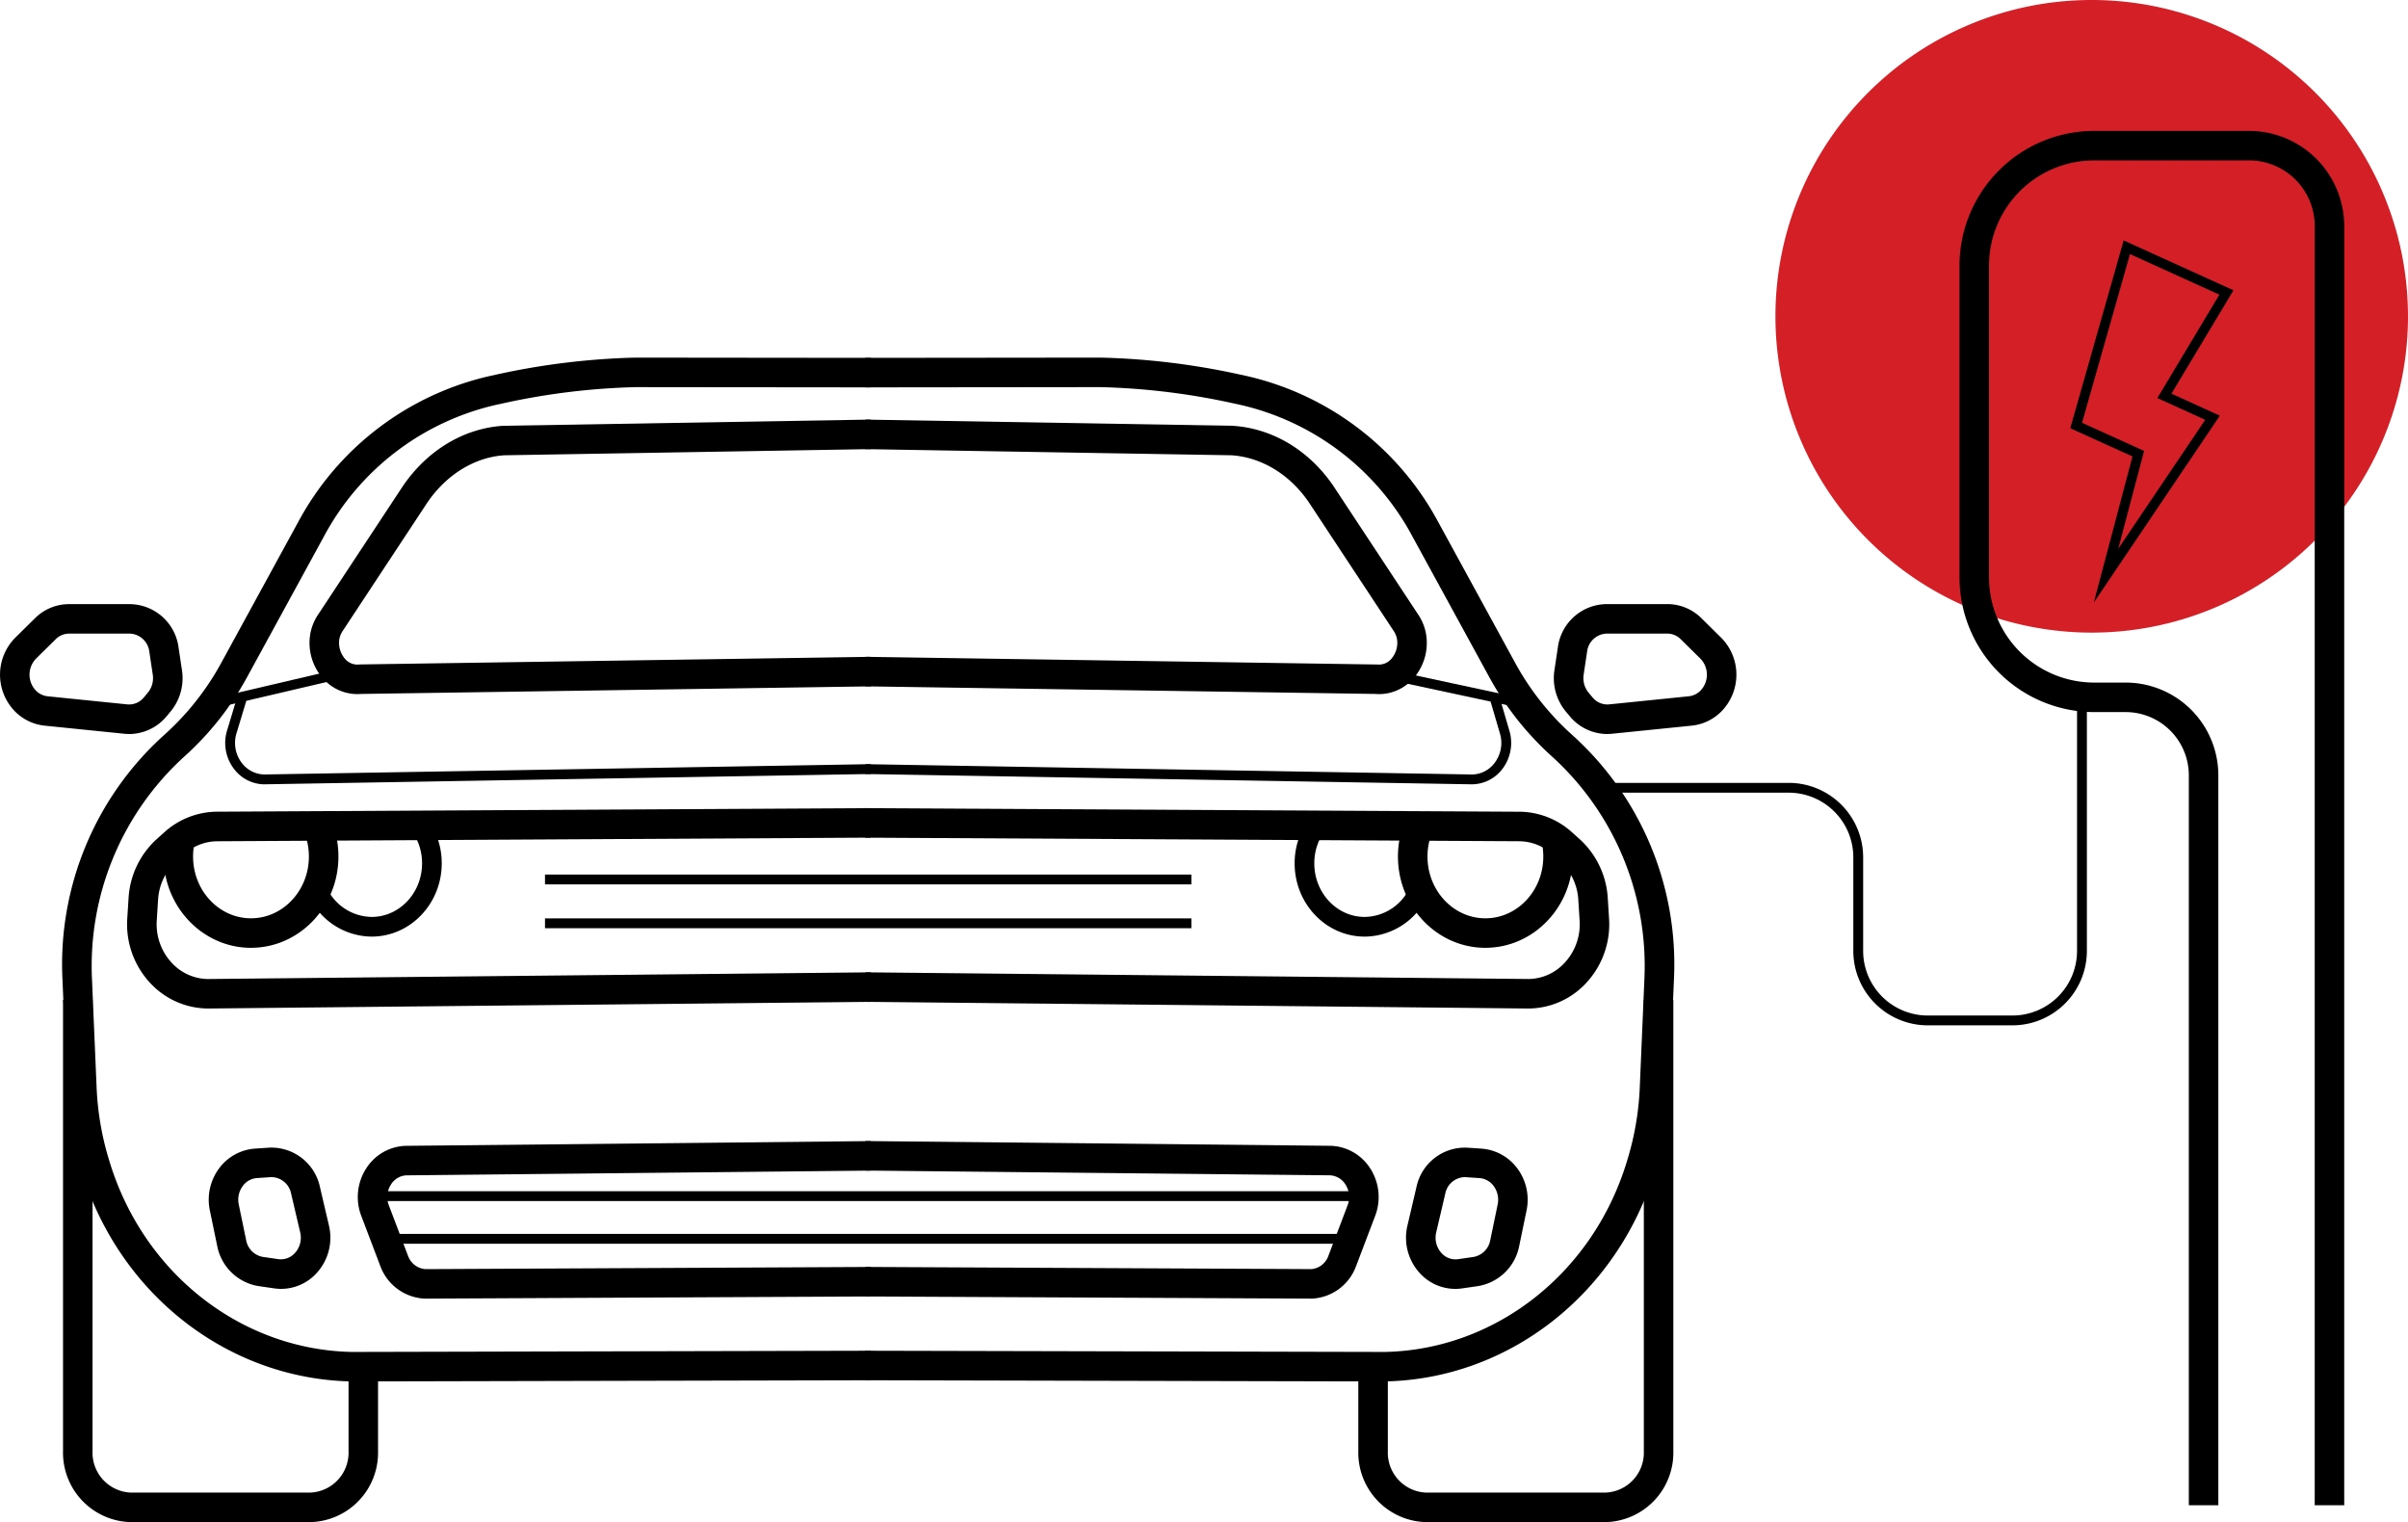 <svg id="Gruppe_24" data-name="Gruppe 24" xmlns="http://www.w3.org/2000/svg" xmlns:xlink="http://www.w3.org/1999/xlink" width="456.05" height="288.247" viewBox="0 0 456.05 288.247">
  <defs>
    <clipPath id="clip-path">
      <rect id="Rechteck_37" data-name="Rechteck 37" width="456.05" height="288.247" fill="none"/>
    </clipPath>
  </defs>
  <g id="Gruppe_23" data-name="Gruppe 23" clip-path="url(#clip-path)">
    <path id="Pfad_39" data-name="Pfad 39" d="M330.792,59.9A59.9,59.9,0,1,1,270.888,0a59.9,59.9,0,0,1,59.9,59.9" transform="translate(125.258)" fill="#d41f26"/>
    <path id="Pfad_40" data-name="Pfad 40" d="M62.189,236.38c-23.443-.48-43.967-16.5-51.134-39.863l-.147-.48a60.126,60.126,0,0,1-2.582-15.054l-.88-20.635a58.436,58.436,0,0,1,19.237-46.376,51.219,51.219,0,0,0,10.85-13.707L52.075,73.646A55.046,55.046,0,0,1,88.448,45.961l1.672-.367a137.39,137.39,0,0,1,25.8-3.1l44.644.048,0,5.587-44.572-.045A131.215,131.215,0,0,0,91.31,51.057l-1.67.365a49.465,49.465,0,0,0-32.659,24.9L42.44,102.943a56.8,56.8,0,0,1-12.032,15.2A53.583,53.583,0,0,0,13.03,160.109l.88,20.635A54.53,54.53,0,0,0,16.252,194.4l.147.481c6.458,21.049,24.879,35.482,45.841,35.912l98.318-.231.013,5.591Z" transform="translate(4.388 25.228)"/>
    <path id="Pfad_41" data-name="Pfad 41" d="M45.825,101.842a8.678,8.678,0,0,1-6.4-2.853,10.159,10.159,0,0,1-2.48-8.659,9.734,9.734,0,0,1,1.6-3.753L54.481,62.42c4.649-6.794,11.57-10.931,19.016-11.389l69.544-1.175.094,5.591L73.716,56.616c-5.589.346-10.955,3.6-14.6,8.92L43.186,89.694a4.307,4.307,0,0,0-.736,1.629A4.6,4.6,0,0,0,43.535,95.2a3.063,3.063,0,0,0,2.588,1.041l.233-.014,96.689-1.442.084,5.591-96.584,1.439c-.241.021-.481.03-.72.03" transform="translate(21.84 29.6)"/>
    <path id="Pfad_42" data-name="Pfad 42" d="M34.217,99.512A7.279,7.279,0,0,1,28.512,96.7a8.093,8.093,0,0,1-1.433-7.266l2.078-6.872,1.783.539-2.075,6.858a6.224,6.224,0,0,0,1.1,5.578,5.462,5.462,0,0,0,4.583,2.1l114.494-1.947.03,1.863L34.619,99.5c-.134.008-.268.011-.4.011" transform="translate(15.89 49.019)"/>
    <path id="Pfad_43" data-name="Pfad 43" d="M30.4,133.973a15.02,15.02,0,0,1-10.364-4.258,16.309,16.309,0,0,1-4.9-12.816l.247-3.9A16.366,16.366,0,0,1,20.7,101.9l1.482-1.329a15.011,15.011,0,0,1,9.933-3.869l123.847-.677.03,5.589L32.149,102.3a9.427,9.427,0,0,0-6.233,2.443l-1.482,1.329a10.736,10.736,0,0,0-3.466,7.283l-.245,3.9a10.726,10.726,0,0,0,3.2,8.44,9.427,9.427,0,0,0,6.477,2.692l125.557-1.265.056,5.589Z" transform="translate(8.97 57.011)"/>
    <path id="Pfad_44" data-name="Pfad 44" d="M55.252,165.426a9.422,9.422,0,0,1-8.451-6.136l-3.63-9.553a9.991,9.991,0,0,1,1-9.055,9.184,9.184,0,0,1,7.382-4.191l88.131-.9.057,5.589-88.061.9a3.634,3.634,0,0,0-2.851,1.694,4.383,4.383,0,0,0-.43,3.979l3.63,9.554a3.8,3.8,0,0,0,3.331,2.532l84.338-.414.029,5.589Z" transform="translate(25.242 80.499)"/>
    <path id="Pfad_45" data-name="Pfad 45" d="M38.517,163.119a9.425,9.425,0,0,1-1.331-.1l-2.915-.422a9.527,9.527,0,0,1-7.852-7.565l-1.4-6.76a9.94,9.94,0,0,1,1.8-8.042,9.267,9.267,0,0,1,6.741-3.675l2.6-.174a9.4,9.4,0,0,1,9.693,7.392l1.721,7.355a9.912,9.912,0,0,1-2.312,8.971,9.081,9.081,0,0,1-6.738,3.017m-1.758-21.164c-.078,0-.155,0-.233.008l-2.6.174a3.63,3.63,0,0,0-2.665,1.479,4.357,4.357,0,0,0-.776,3.524l1.4,6.762a3.926,3.926,0,0,0,3.179,3.168l2.915.421a3.568,3.568,0,0,0,3.149-1.167,4.323,4.323,0,0,0,.99-3.919L40.4,145.048a3.844,3.844,0,0,0-3.645-3.093" transform="translate(14.727 80.959)"/>
    <path id="Pfad_46" data-name="Pfad 46" d="M24.464,96.385a8.766,8.766,0,0,1-.913-.048L8.44,94.8a9.249,9.249,0,0,1-5.58-2.671,9.948,9.948,0,0,1,.045-14l3.72-3.67a9.142,9.142,0,0,1,6.448-2.671h11.5a9.414,9.414,0,0,1,9.242,8.2l.647,4.316a9.912,9.912,0,0,1-2.185,7.854l-.746.892a9.233,9.233,0,0,1-7.062,3.336M13.072,77.372a3.585,3.585,0,0,0-2.523,1.061L6.83,82.1a4.361,4.361,0,0,0-.018,6.074,3.648,3.648,0,0,0,2.193,1.063l15.113,1.538a3.614,3.614,0,0,0,3.124-1.318l.747-.892a4.332,4.332,0,0,0,.94-3.433l-.647-4.317a3.865,3.865,0,0,0-3.715-3.444Z" transform="translate(0.001 42.617)"/>
    <path id="Pfad_47" data-name="Pfad 47" d="M54.285,217.708H20.357A13.154,13.154,0,0,1,7.49,204.313v-85.5h5.589v85.5a7.565,7.565,0,0,0,7.278,7.806H54.285a7.565,7.565,0,0,0,7.278-7.806V188.92h5.589v15.393a13.154,13.154,0,0,1-12.867,13.395" transform="translate(4.447 70.539)"/>
    <rect id="Rechteck_31" data-name="Rechteck 31" width="23.969" height="1.863" transform="matrix(0.974, -0.228, 0.228, 0.974, 39.729, 132.417)"/>
    <path id="Pfad_48" data-name="Pfad 48" d="M35.994,121.8c-9.129,0-16.555-7.75-16.555-17.276A18.026,18.026,0,0,1,20,100.033l5.414,1.39a12.424,12.424,0,0,0-.387,3.1c0,6.443,4.918,11.687,10.965,11.687s10.966-5.243,10.966-11.687a12.2,12.2,0,0,0-1.074-5.05l5.1-2.3a17.775,17.775,0,0,1,1.567,7.348c0,9.525-7.427,17.276-16.555,17.276" transform="translate(11.541 57.689)"/>
    <path id="Pfad_49" data-name="Pfad 49" d="M48.728,119.489a13.245,13.245,0,0,1-12.235-8.5l3.457-1.39a9.538,9.538,0,0,0,8.778,6.161c5.261,0,9.54-4.547,9.54-10.137a10.477,10.477,0,0,0-1.858-6.011l3.06-2.126a14.189,14.189,0,0,1,2.524,8.137c0,7.645-5.951,13.863-13.266,13.863" transform="translate(21.665 57.878)"/>
    <path id="Pfad_50" data-name="Pfad 50" d="M201.283,236.38l-98.445-.229.013-5.589,98.382.23c20.9-.429,39.32-14.861,45.777-35.912l.147-.48a54.542,54.542,0,0,0,2.343-13.653l.88-20.635A53.584,53.584,0,0,0,233,118.142a56.767,56.767,0,0,1-12.032-15.2L206.428,76.329a49.475,49.475,0,0,0-32.659-24.908l-1.672-.365a131.614,131.614,0,0,0-24.747-2.974l-44.5.048,0-5.589,44.572-.048a137.238,137.238,0,0,1,25.872,3.1l1.673.365a55.053,55.053,0,0,1,36.373,27.687l14.542,26.616a51.182,51.182,0,0,0,10.848,13.707,58.445,58.445,0,0,1,19.239,46.376l-.88,20.635a60.174,60.174,0,0,1-2.583,15.054l-.147.481c-7.167,23.363-27.69,39.382-51.07,39.861" transform="translate(61.054 25.228)"/>
    <path id="Pfad_51" data-name="Pfad 51" d="M200.137,101.842c-.239,0-.478-.01-.72-.03l-96.584-1.439.084-5.591,96.922,1.457a3.068,3.068,0,0,0,2.588-1.041,4.6,4.6,0,0,0,1.085-3.876,4.226,4.226,0,0,0-.709-1.587L186.817,65.5c-3.616-5.28-8.982-8.534-14.7-8.886l-69.294-1.162.094-5.591,69.418,1.168c7.572.464,14.493,4.6,19.115,11.353l15.986,24.238a9.644,9.644,0,0,1,1.573,3.713,10.159,10.159,0,0,1-2.48,8.659,8.678,8.678,0,0,1-6.4,2.853" transform="translate(61.048 29.6)"/>
    <path id="Pfad_52" data-name="Pfad 52" d="M217.666,99.233c-.137,0-.274,0-.411-.011L102.833,97.277l.03-1.863L217.322,97.36a5.4,5.4,0,0,0,4.62-2.1,6.228,6.228,0,0,0,1.1-5.592l-1.793-6.11,1.79-.524,1.794,6.118a8.1,8.1,0,0,1-1.433,7.272,7.292,7.292,0,0,1-5.731,2.806" transform="translate(61.051 49.298)"/>
    <path id="Pfad_53" data-name="Pfad 53" d="M228.482,133.973l-125.658-1.265.057-5.589,125.607,1.265a9.4,9.4,0,0,0,6.426-2.692,10.722,10.722,0,0,0,3.2-8.44l-.247-3.9a10.735,10.735,0,0,0-3.465-7.283l-1.482-1.329a9.434,9.434,0,0,0-6.233-2.443l-123.849-.677.032-5.589,123.847.677a15,15,0,0,1,9.932,3.869l1.482,1.329A16.367,16.367,0,0,1,243.445,113l.245,3.9a16.308,16.308,0,0,1-4.894,12.816,14.993,14.993,0,0,1-10.314,4.258" transform="translate(61.045 57.011)"/>
    <path id="Pfad_54" data-name="Pfad 54" d="M187.444,165.423l-84.6-.41.027-5.591,84.472.413a3.776,3.776,0,0,0,3.2-2.531l3.632-9.553a4.392,4.392,0,0,0-.43-3.979,3.664,3.664,0,0,0-2.924-1.7l-87.988-.9.056-5.589,88.061.9a9.224,9.224,0,0,1,7.454,4.195,9.995,9.995,0,0,1,1,9.055l-3.63,9.553a9.383,9.383,0,0,1-8.317,6.133" transform="translate(61.046 80.499)"/>
    <path id="Pfad_55" data-name="Pfad 55" d="M176.408,163.12a9.084,9.084,0,0,1-6.74-3.017,9.912,9.912,0,0,1-2.312-8.971l1.721-7.356a9.378,9.378,0,0,1,9.694-7.39l2.6.174a9.273,9.273,0,0,1,6.743,3.675,9.945,9.945,0,0,1,1.8,8.042l-1.4,6.76a9.529,9.529,0,0,1-7.854,7.565l-2.915.421a9.16,9.16,0,0,1-1.329.1m1.758-21.164a3.846,3.846,0,0,0-3.646,3.093l-1.721,7.356a4.324,4.324,0,0,0,.991,3.919,3.545,3.545,0,0,0,3.149,1.167l2.915-.421a3.926,3.926,0,0,0,3.178-3.168l1.4-6.762a4.351,4.351,0,0,0-.775-3.524,3.633,3.633,0,0,0-2.666-1.479l-2.595-.174c-.08-.006-.156-.008-.233-.008" transform="translate(99.199 80.958)"/>
    <path id="Pfad_56" data-name="Pfad 56" d="M194.759,96.385a9.235,9.235,0,0,1-7.062-3.336l-.749-.894a9.913,9.913,0,0,1-2.182-7.854l.647-4.313a9.412,9.412,0,0,1,9.242-8.206h11.5a9.142,9.142,0,0,1,6.448,2.671l3.72,3.67a9.946,9.946,0,0,1,.045,14.005,9.252,9.252,0,0,1-5.578,2.669l-15.113,1.538a8.812,8.812,0,0,1-.913.048m-.1-19.013a3.863,3.863,0,0,0-3.715,3.446l-.647,4.314a4.339,4.339,0,0,0,.937,3.433l.751.894a3.61,3.61,0,0,0,3.124,1.318l15.113-1.538a3.648,3.648,0,0,0,2.193-1.063,4.361,4.361,0,0,0-.018-6.074l-3.72-3.669a3.585,3.585,0,0,0-2.523-1.061Z" transform="translate(109.627 42.617)"/>
    <path id="Pfad_57" data-name="Pfad 57" d="M208.214,217.708H174.286a13.154,13.154,0,0,1-12.867-13.395V188.92h5.589v15.393a7.565,7.565,0,0,0,7.278,7.806h33.928a7.565,7.565,0,0,0,7.278-7.806v-85.5h5.589v85.5a13.154,13.154,0,0,1-12.867,13.395" transform="translate(95.833 70.539)"/>
    <rect id="Rechteck_32" data-name="Rechteck 32" width="1.863" height="22.791" transform="matrix(0.21, -0.978, 0.978, 0.21, 266.429, 129.453)"/>
    <path id="Pfad_58" data-name="Pfad 58" d="M182.685,121.8c-9.129,0-16.555-7.75-16.555-17.276a17.775,17.775,0,0,1,1.567-7.348l5.1,2.3a12.2,12.2,0,0,0-1.074,5.05c0,6.443,4.92,11.687,10.966,11.687s10.965-5.243,10.965-11.687a12.425,12.425,0,0,0-.387-3.1l5.414-1.39a18.027,18.027,0,0,1,.564,4.486c0,9.525-7.427,17.276-16.555,17.276" transform="translate(98.63 57.689)"/>
    <path id="Pfad_59" data-name="Pfad 59" d="M167.117,119.489c-7.315,0-13.266-6.219-13.266-13.863a14.189,14.189,0,0,1,2.524-8.137l3.06,2.126a10.477,10.477,0,0,0-1.858,6.011c0,5.591,4.279,10.137,9.54,10.137a9.538,9.538,0,0,0,8.778-6.161l3.457,1.39a13.245,13.245,0,0,1-12.235,8.5" transform="translate(91.34 57.878)"/>
    <rect id="Rechteck_33" data-name="Rechteck 33" width="122.416" height="1.863" transform="translate(103.217 165.615)"/>
    <rect id="Rechteck_34" data-name="Rechteck 34" width="122.416" height="1.863" transform="translate(103.217 173.916)"/>
    <rect id="Rechteck_35" data-name="Rechteck 35" width="184.972" height="1.863" transform="translate(71.939 225.582)"/>
    <rect id="Rechteck_36" data-name="Rechteck 36" width="184.972" height="1.863" transform="translate(71.939 233.667)"/>
    <path id="Pfad_60" data-name="Pfad 60" d="M250.482,97.147l7.325-27.663-11.782-5.348,10.112-35.568,20.8,9.441L265.19,57.591l9.169,4.163ZM248.255,63.1l11.755,5.336-4.9,18.523L271.582,62.54l-9.065-4.115,11.744-19.583-16.925-7.683Z" transform="translate(146.062 16.96)"/>
    <path id="Pfad_61" data-name="Pfad 61" d="M305.725,275.817h-5.589V33.565a12.439,12.439,0,0,0-12.424-12.424H258.364a19.934,19.934,0,0,0-19.912,19.912v59.062a19.933,19.933,0,0,0,19.912,19.912h5.967a17.57,17.57,0,0,1,17.551,17.551v138.24h-5.591V137.578a11.974,11.974,0,0,0-11.961-11.962h-5.967a25.531,25.531,0,0,1-25.5-25.5V41.053a25.531,25.531,0,0,1,25.5-25.5h29.348a18.035,18.035,0,0,1,18.013,18.013Z" transform="translate(138.248 9.233)"/>
    <path id="Pfad_62" data-name="Pfad 62" d="M268.076,144.859H252.029a14.108,14.108,0,0,1-14.093-14.095V113.036A12.247,12.247,0,0,0,225.7,100.8H190.439V98.942H225.7A14.112,14.112,0,0,1,239.8,113.036v17.728A12.246,12.246,0,0,0,252.029,143h16.047a12.245,12.245,0,0,0,12.232-12.232V83.059h1.863v47.705a14.11,14.11,0,0,1-14.095,14.095" transform="translate(113.062 49.311)"/>
  </g>
</svg>
